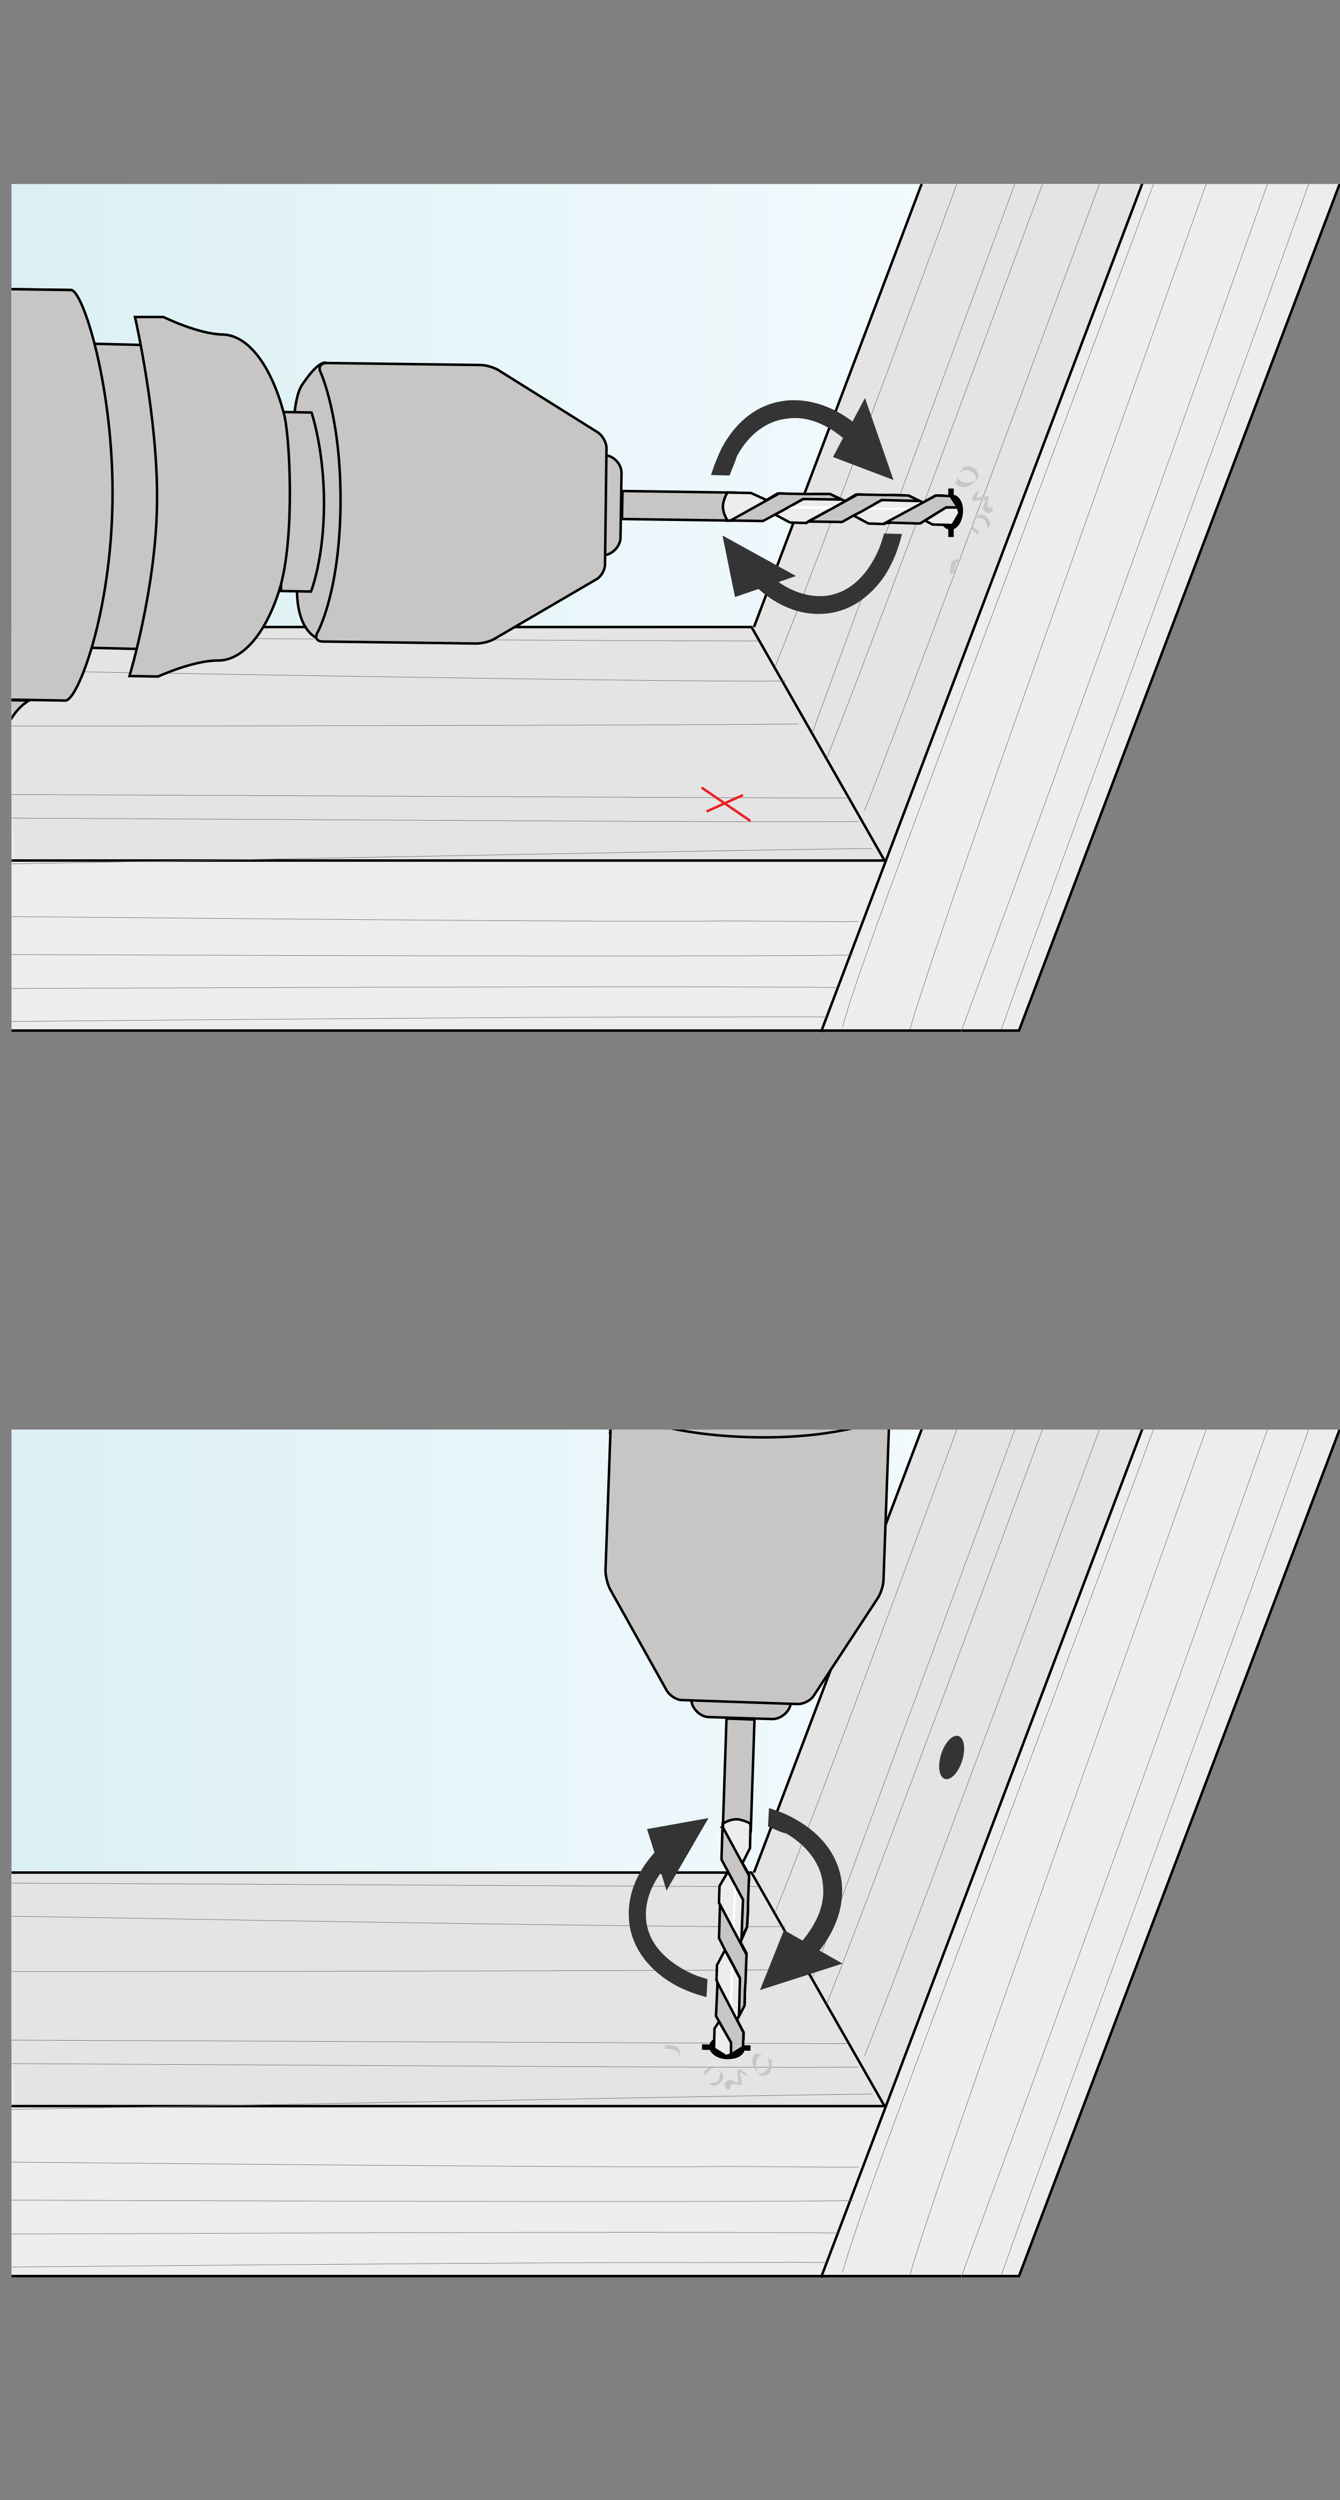 <?xml version="1.0" encoding="utf-8"?>
<!-- Generator: Adobe Illustrator 27.8.1, SVG Export Plug-In . SVG Version: 6.00 Build 0)  -->
<svg version="1.1" id="Ebene_1" xmlns="http://www.w3.org/2000/svg" xmlns:xlink="http://www.w3.org/1999/xlink" x="0px" y="0px"
	 width="268px" height="500px" viewBox="0 0 268 500" style="enable-background:new 0 0 268 500;" xml:space="preserve">
<rect x="0" y="0" width="268" height="500" fill="#808080" stroke="none"/>
<style type="text/css">
	.st0{clip-path:url(#XMLID_00000025428100181235805290000008169915147402070160_);fill:url(#SVGID_1_);}
	.st1{clip-path:url(#XMLID_00000025428100181235805290000008169915147402070160_);}
	.st2{fill:#EDEDEC;}
	.st3{fill:#E4E4E4;}
	.st4{fill:none;stroke:#000000;stroke-width:0.5;stroke-miterlimit:10;}
	.st5{fill:none;stroke:#6F7272;stroke-width:0.1;}
	.st6{stroke:#ED2024;stroke-width:0.5;stroke-miterlimit:10;}
	
		.st7{clip-path:url(#XMLID_00000025428100181235805290000008169915147402070160_);fill:none;stroke:#050505;stroke-width:0.5;stroke-linecap:round;stroke-linejoin:round;stroke-miterlimit:10;}
	.st8{fill:#020202;}
	.st9{fill:#C8C6C6;}
	.st10{fill:none;stroke:#020202;stroke-width:1.089;}
	.st11{fill:#C7C6C5;stroke:#010101;stroke-width:0.5;stroke-miterlimit:10;}
	.st12{fill:#C7C6C5;}
	.st13{fill:none;stroke:#010101;stroke-width:0.5;stroke-miterlimit:10;}
	.st14{fill:#ECECEC;stroke:#1D1D1B;stroke-width:0.5;stroke-linecap:round;stroke-linejoin:round;stroke-miterlimit:10;}
	.st15{fill:#EDEDEE;stroke:#010101;stroke-width:0.5;stroke-miterlimit:10;}
	.st16{fill:#FFFFFF;}
	.st17{fill:#343434;}
	
		.st18{clip-path:url(#XMLID_00000106832886684904040900000013572849870654899381_);fill:url(#SVGID_00000182485932667017986840000001699084680396708539_);}
	.st19{clip-path:url(#XMLID_00000106832886684904040900000013572849870654899381_);}
	
		.st20{clip-path:url(#XMLID_00000106832886684904040900000013572849870654899381_);fill:none;stroke:#050505;stroke-width:0.5;stroke-linecap:round;stroke-linejoin:round;stroke-miterlimit:10;}
	.st21{clip-path:url(#XMLID_00000106832886684904040900000013572849870654899381_);fill:#343434;}
</style>
<g id="Ebene_2">
</g>
<g>
	<defs>
		<rect id="XMLID_00000038395876025947290300000012644179253555362435_" x="2.3" y="36.8" width="266.8" height="181"/>
	</defs>
	<clipPath id="XMLID_00000010269880757464951960000000366296181525926017_">
		<use xlink:href="#XMLID_00000038395876025947290300000012644179253555362435_"  style="overflow:visible;"/>
	</clipPath>
	<linearGradient id="SVGID_1_" gradientUnits="userSpaceOnUse" x1="0.264" y1="80.947" x2="190.185" y2="80.947">
		<stop  offset="0" style="stop-color:#DBF0F3"/>
		<stop  offset="6.713010e-07" style="stop-color:#DBF0F3"/>
		<stop  offset="1" style="stop-color:#F3FAFE"/>
	</linearGradient>
	
		<rect x="0.3" y="36.5" style="clip-path:url(#XMLID_00000010269880757464951960000000366296181525926017_);fill:url(#SVGID_1_);" width="189.9" height="89"/>
	<g style="clip-path:url(#XMLID_00000010269880757464951960000000366296181525926017_);">
		<g>
			<g>
				<path class="st2" d="M0.8,206.1h203L268,36.6h-83.6l-34.1,88.9H0.5"/>
				<polygon class="st3" points="2.9,172.1 177.2,172.1 232.6,25.8 188.5,25.8 150.8,125.4 0.8,125.1 				"/>
				<polyline class="st4" points="268,36.6 203.8,206.1 0.8,206.1 				"/>
				<line class="st4" x1="228.5" y1="36.6" x2="164.2" y2="206.4"/>
				<polyline class="st4" points="0.5,125.4 150.3,125.4 176.9,172.1 0.9,172.1 				"/>
				<path class="st4" d="M164.2,206.4"/>
				<line class="st4" x1="184.4" y1="36.6" x2="150.8" y2="125.4"/>
			</g>
			<g>
				<path class="st5" d="M0.7,158.9c78.4,0.3,150.8,0.7,169,0.7 M0.7,163.6c78.3,0.4,150.9,0.9,171,0.7 M0.7,172.8
					c78.3-1.4,150.9-2.9,173.8-3.1 M0.4,127.5c69.9,0.3,133.6,0.7,151.3,0.7 M0.5,134.1c71.2,1.2,136.7,2.3,156.6,2.1 M0.5,145.2
					c71,0,136.6-0.2,159.2-0.4 M0.7,183.3c66.3,0.6,124.7,1.1,141.8,0.9c4.7-0.1,24.6,0.2,29.2,0.1 M0.7,190.9
					c79.3,0.3,151.6,0.4,169.9,0.1 M0.7,197.7c75.7-0.3,144.7-0.5,166.9-0.2 M0.7,204.3c65.1-0.6,122.2-1,138.9-0.9
					c3.3,0,22.4-0.1,25.7,0 M162.4,146.7c6-16.4,19.5-52.9,40.6-110 M165.3,151.8c6.7-16.9,21.4-56.1,43.3-115.3 M172.9,162.1
					c5.3-13.2,20.6-54.2,47.1-125.6 M155,133.4c6.4-15.9,17.5-45.4,36.4-96.7 M200.3,205.8c11-31.2,47.3-129.1,61.5-169.2
					 M192.2,206.4c6.2-16.9,23-61.8,61.4-169.9 M168.5,205.4c4-14.9,27.2-74.3,62.2-168.6 M182,205.8c5-17,23.4-68.5,59.3-169.2"/>
			</g>
		</g>
		<g>
			<line class="st6" x1="140.3" y1="157.5" x2="150.1" y2="164.2"/>
			<line class="st6" x1="141.3" y1="162.3" x2="148.6" y2="159"/>
		</g>
	</g>
	
		<path style="clip-path:url(#XMLID_00000010269880757464951960000000366296181525926017_);fill:none;stroke:#050505;stroke-width:0.5;stroke-linecap:round;stroke-linejoin:round;stroke-miterlimit:10;" d="
		M268.9,13.6"/>
	
		<path style="clip-path:url(#XMLID_00000010269880757464951960000000366296181525926017_);fill:none;stroke:#050505;stroke-width:0.5;stroke-linecap:round;stroke-linejoin:round;stroke-miterlimit:10;" d="
		M269,16.6"/>
	<g style="clip-path:url(#XMLID_00000010269880757464951960000000366296181525926017_);">
		<g>
			<path class="st8" d="M190.5,105.9c1.3-0.3,2.2-2.1,2.1-4.1s-1.4-3.2-2.6-2.8c-1.3,0.5-2.2,2.3-2.1,4.1
				C188,104.9,189.1,106.2,190.5,105.9z"/>
			<path class="st9" d="M193,93.4c0,0,1.9-0.6,2.6,1.3c0.7,1.9-3,2.3-3.8,1.3s-0.4-0.1-0.4-0.1l0,0.6l-0.5-0.5l0.4,0.9
				c0,0,1.2,1.1,2.7,0.1c1.7-0.8,1.2-1.8,0.7-2.4c-0.5-0.5-1.2-0.7-1.6-0.6c-0.5,0.1-0.9,0.3-0.9,0.3l-0.4,0l0.8-0.4l-0.2-0.5
				L193,93.4z"/>
			<path class="st9" d="M197.4,105.3c0,0,0.1-1.5-1.4-1.7c-1.6-0.3-1.7,1.2-1.6,2c0.1,0.7,1.2,1.3,1.2,1.3l0-0.6l0.2,0.2l0.2-0.1
				c0,0-2.3-1.2-1.3-2.4c0.8-1.2,1.7-1.3,2.5-0.7c0.8,0.7,0.9,1.5,0.9,1.5l-0.5,1L197.4,105.3z"/>
			<path class="st9" d="M190.4,112.3c-0.5,0.8-0.3,2.7-0.3,2.7l0.5-0.5l0.1,0.4l0.2,0.1c0,0-0.2-2.9,1.3-3
				C193.8,112,191,111.5,190.4,112.3z"/>
			<path class="st9" d="M196.1,97.9c0,0-1.3,2-0.6,1.7c0.8-0.3,2.2-0.4,2.2-0.4s-0.1,1.3-0.2,1.5c-0.1,0.1-0.1,0.8,0.6,0.8
				c0.7,0,0.5,0.4,0.3,0.8c-0.2,0.2-0.8,0.4-0.8,0.4s-1-0.4-1-1.1c0.1-0.7,0.8-1.9,0.2-1.7c-0.8,0.2-1.5,0.1-1.9,0.3
				c-0.4,0.2-0.7-0.2-0.3-0.8c0.4-0.7,0.8-1.2,0.8-1.2l-0.1,0.3l0.5-0.3L196.1,97.9L196.1,97.9z"/>
			<line class="st10" x1="190.2" y1="97.7" x2="190.2" y2="107.4"/>
		</g>
		<g>
			<g>
				<path class="st11" d="M-93.9,56.5L13.9,58l0,0.1c0.1-0.1,0.2-0.1,0.3-0.1c1.1,0,2.1,4.1,2.8,10.7l15.7,0.4l-0.9,60.8l-15.7-0.4
					c-0.9,6.6-2,10.6-3.1,10.6c-0.1,0-0.2,0-0.3-0.1l0,0.1"/>
				<path class="st11" d="M63.6,127.7c0,0-4.1-1.2-4.2-9.5c-0.1-8.3-2.6-35.9,1-41.2c3.6-5.4,4.9-4.4,4.9-4.4l13.5,39.9l-11,15.8
					L63.6,127.7z"/>
				<path class="st11" d="M56.2,118.2l6,0.1c0,0,2.6-6.5,2.6-17.6c0-11-2.5-18.2-2.5-18.2l-5.6-0.1L56.2,118.2z"/>
				<path class="st11" d="M121.2,91.1c1.3,0,3.2,1.6,3.1,3.6l-0.2,12.8c0,1.9-1.9,3.5-3.2,3.5"/>
				<g>
					<path class="st12" d="M96.1,73c1.1,0,2.8,0.5,3.7,1.1l19.8,12.4c0.9,0.6,1.7,2,1.7,3.1l-0.3,23.3c0,1.1-0.8,2.5-1.8,3L99,127.7
						c-0.9,0.6-2.6,1-3.7,1l-30.8-0.4c-1.1,0-1.6-0.8-1-1.8c0,0,4.4-7.8,4.6-25.4c0.2-17.6-4-26.7-4-26.7c-0.5-1,0.1-1.8,1.2-1.8
						L96.1,73z"/>
					<path class="st13" d="M96.1,73c1.1,0,2.8,0.5,3.7,1.1l19.8,12.4c0.9,0.6,1.7,2,1.7,3.1l-0.3,23.3c0,1.1-0.8,2.5-1.8,3L99,127.7
						c-0.9,0.6-2.6,1-3.7,1l-30.8-0.4c-1.1,0-1.6-0.8-1-1.8c0,0,4.4-7.8,4.6-25.4c0.2-17.6-4-26.7-4-26.7c-0.5-1,0.1-1.8,1.2-1.8
						L96.1,73z"/>
				</g>
				<path class="st11" d="M56.7,82.4c-2.5-9.2-7-15.4-12.2-15.5c-4.9-0.1-11.8-3.5-11.8-3.5L27,63.4c0,0,4.7,20.6,4.4,37.4
					c-0.2,16.8-5.5,34.4-5.5,34.4l5.7,0.1c0,0,7-3.2,11.9-3.2c5,0.1,9.6-5.4,12.3-13.9C59.1,108.1,58,86.5,56.7,82.4z"/>
				<path class="st11" d="M-97.8,56.4L13.9,58l0.3,0c2.4,0,8.6,19.6,8.3,42.2c-0.3,22.7-7,39.9-9.4,39.9l-0.3,0l-18-0.3"/>
				<path class="st14" d="M-97.1,57.1"/>
				<path class="st11" d="M-30.6,116.3l26.5,0.4c1.9,0,3.5-1.5,3.6-3.5l0.4-28.7c0-1.9-1.5-3.5-3.5-3.6l-60.8-0.9
					c-1.3,0-2.4,0.6-3,1.6c-0.3,0.5-0.5,1.1-0.5,1.8"/>
				<path class="st11" d="M-5.2,139.9l11,0.2c0,0-2.9,1.5-4.6,5.7"/>
				<g>
					<polygon class="st15" points="146,104.1 145.8,104.1 145.8,104.1 145.3,104.1 141,101.4 145.5,98.5 150.2,98.6 153.3,100 
						155.5,98.7 156,98.7 146.6,104.1 146.1,104.1 146.1,104.1 					"/>
					<polygon class="st15" points="173.7,104.7 170.7,103.1 178.2,99 181.7,99.1 184.6,100.5 187.1,99.1 187.8,99.1 177.9,104.6 
						177.3,104.6 176.8,104.8 					"/>
					<polygon class="st15" points="158,104.5 155,102.9 162.5,98.8 166,98.8 169,100.2 171.2,98.9 171.5,98.9 169,100.3 169,100.3 
						169,100.3 161.8,104.2 161.3,104.6 161.1,104.6 					"/>
					<path class="st11" d="M124.5,98.2l-0.1,5.6l21.1,0.3c0,0-1.3-1.9-0.8-3.7c0.5-1.8,0.9-1.9,0.9-1.9L124.5,98.2z"/>
					<g>
						<polygon class="st11" points="155.8,98.7 161.4,98.8 162.5,98.8 166,98.8 168.2,99.9 160.6,99.8 156.5,102.1 155,102.9 
							152.6,104.2 146.1,104.1 						"/>
						<polygon class="st16" points="166.6,101.8 157.7,101.7 158.6,101.2 167.2,101.3 						"/>
					</g>
					<g>
						<polygon class="st11" points="161.7,104.3 171.5,98.9 177.1,99 178.2,99 181.7,99.1 183.9,100.2 176.3,100 172.3,102.3 
							170.7,103.1 168.4,104.4 						"/>
						<polygon class="st16" points="182.4,102 173.5,101.9 174.3,101.5 183,101.6 						"/>
					</g>
					<g>
						<polygon class="st11" points="191.6,101.5 190.1,99.2 187.2,99.1 177.2,104.5 184,104.7 189.2,101.5 						"/>
					</g>
					<polygon class="st15" points="185,104.1 186.5,104.9 190.5,105 191.9,102.6 191.6,101.5 189.2,101.5 					"/>
				</g>
			</g>
		</g>
		<g>
			<path class="st17" d="M144.5,107.1l14.7,8.1l-3.5,1.2c3,2.1,6.2,3,9.2,2.8c4.1-0.4,7.5-3,9.9-7.4c0.9-1.6,1.5-3.2,2-5.1l3.6,0.1
				c-0.6,2.4-1.4,4.7-2.5,6.7c-1.2,2.3-2.8,4.2-4.6,5.7c-2.3,2-5.1,3.2-8,3.5c-4.7,0.5-9.4-1.2-13.6-4.9l-4.7,1.6L144.5,107.1z"/>
		</g>
		<g>
			<path class="st17" d="M145.9,95.1l-3.7-0.1c0.6-1.9,1.3-3.7,2.2-5.5c3-5.6,7.6-8.9,13-9.4c4.4-0.4,9,1.1,13.1,4.2l2.5-4.7
				l5.7,16.4l-12.1-4.6l2-3.8c-3.5-2.9-7.3-4.4-11-3.9c-4.2,0.4-7.8,3.1-10.2,7.5C147,92.5,146.4,93.8,145.9,95.1z"/>
		</g>
	</g>
</g>
<g>
	<defs>
		<rect id="XMLID_00000016076685199782756120000009375383205155323808_" x="2.3" y="285.9" width="266.8" height="181"/>
	</defs>
	<clipPath id="XMLID_00000046306589745219266000000004148970941133224339_">
		<use xlink:href="#XMLID_00000016076685199782756120000009375383205155323808_"  style="overflow:visible;"/>
	</clipPath>
	
		<linearGradient id="SVGID_00000143582440383441191760000003396819077078790310_" gradientUnits="userSpaceOnUse" x1="0.264" y1="330.045" x2="190.185" y2="330.045">
		<stop  offset="0" style="stop-color:#DBF0F3"/>
		<stop  offset="6.713010e-07" style="stop-color:#DBF0F3"/>
		<stop  offset="1" style="stop-color:#F3FAFE"/>
	</linearGradient>
	
		<rect x="0.3" y="285.6" style="clip-path:url(#XMLID_00000046306589745219266000000004148970941133224339_);fill:url(#SVGID_00000143582440383441191760000003396819077078790310_);" width="189.9" height="89"/>
	<g style="clip-path:url(#XMLID_00000046306589745219266000000004148970941133224339_);">
		<g>
			<g>
				<path class="st2" d="M0.8,455.2h203L268,285.7h-83.6l-34.1,88.9H0.5"/>
				<polygon class="st3" points="2.9,421.2 177.2,421.2 232.6,274.9 188.5,274.9 150.8,374.5 0.8,374.2 				"/>
				<polyline class="st4" points="268,285.7 203.8,455.2 0.8,455.2 				"/>
				<line class="st4" x1="228.5" y1="285.7" x2="164.2" y2="455.5"/>
				<polyline class="st4" points="0.5,374.5 150.3,374.5 176.9,421.2 0.9,421.2 				"/>
				<path class="st4" d="M164.2,455.5"/>
				<line class="st4" x1="184.4" y1="285.7" x2="150.8" y2="374.5"/>
			</g>
			<g>
				<path class="st5" d="M0.7,408c78.4,0.3,150.8,0.7,169,0.7 M0.7,412.7c78.3,0.4,150.9,0.9,171,0.7 M0.7,421.9
					c78.3-1.4,150.9-2.9,173.8-3.1 M0.4,376.6c69.9,0.3,133.6,0.7,151.3,0.7 M0.5,383.2c71.2,1.2,136.7,2.3,156.6,2.1 M0.5,394.3
					c71,0,136.6-0.2,159.2-0.4 M0.7,432.4c66.3,0.6,124.7,1.1,141.8,0.9c4.7-0.1,24.6,0.2,29.2,0.1 M0.7,440
					c79.3,0.3,151.6,0.4,169.9,0.1 M0.7,446.8c75.7-0.3,144.7-0.5,166.9-0.2 M0.7,453.4c65.1-0.6,122.2-1,138.9-0.9
					c3.3,0,22.4-0.1,25.7,0 M162.4,395.8c6-16.4,19.5-52.9,40.6-110 M165.3,400.9c6.7-16.9,21.4-56.1,43.3-115.3 M172.9,411.2
					c5.3-13.2,20.6-54.2,47.1-125.6 M155,382.5c6.4-15.9,17.5-45.4,36.4-96.7 M200.3,454.9c11-31.2,47.3-129.1,61.5-169.2
					 M192.2,455.5c6.2-16.9,23-61.8,61.4-169.9 M168.5,454.5c4-14.9,27.2-74.3,62.2-168.6 M182,454.9c5-17,23.4-68.5,59.3-169.2"/>
			</g>
		</g>
	</g>
	
		<path style="clip-path:url(#XMLID_00000046306589745219266000000004148970941133224339_);fill:none;stroke:#050505;stroke-width:0.5;stroke-linecap:round;stroke-linejoin:round;stroke-miterlimit:10;" d="
		M268.9,262.7"/>
	
		<path style="clip-path:url(#XMLID_00000046306589745219266000000004148970941133224339_);fill:none;stroke:#050505;stroke-width:0.5;stroke-linecap:round;stroke-linejoin:round;stroke-miterlimit:10;" d="
		M269,265.7"/>
	<g style="clip-path:url(#XMLID_00000046306589745219266000000004148970941133224339_);">
		<g>
			<path class="st8" d="M141.9,409.7c0.3,1.3,2.1,2.3,4.1,2.1c2-0.1,3.3-1.3,2.8-2.5c-0.5-1.4-2.3-2.3-4.1-2.1
				C142.9,407.3,141.6,408.3,141.9,409.7z"/>
			<path class="st9" d="M154.3,412.5c0,0,0.5,2-1.3,2.6c-1.9,0.6-2.3-3.1-1.2-3.8c1-0.7,0.2-0.4,0.2-0.4l-0.6,0l0.5-0.5l-0.9,0.4
				c0,0-1.1,1.1-0.2,2.7c0.8,1.7,1.8,1.2,2.4,0.7c0.5-0.5,0.8-1.2,0.6-1.6c-0.1-0.5-0.3-0.9-0.3-0.9l0.1-0.4l0.4,0.8l0.5-0.2
				L154.3,412.5z"/>
			<path class="st9" d="M142.3,416.6c0,0,1.5,0.1,1.7-1.4c0.3-1.5-1.2-1.8-2-1.7c-0.7,0.1-1.4,1.2-1.4,1.2l0.6,0l-0.2,0.2l0.1,0.2
				c0,0,1.2-2.3,2.5-1.3c1.2,0.9,1.3,1.8,0.6,2.5c-0.7,0.8-1.5,0.9-1.5,0.9l-1-0.5L142.3,416.6z"/>
			<path class="st9" d="M135.5,409.4c-0.8-0.5-2.7-0.4-2.7-0.4l0.5,0.5l-0.4,0l-0.1,0.2c0,0,2.9-0.1,3,1.4
				C135.7,412.8,136.3,410,135.5,409.4z"/>
			<path class="st9" d="M149.7,415.4c0,0-2-1.4-1.7-0.6s0.4,2.2,0.4,2.2s-1.3-0.1-1.5-0.2c-0.1-0.1-0.8-0.1-0.8,0.6
				c0,0.7-0.5,0.5-0.8,0.3c-0.2-0.2-0.4-0.8-0.4-0.8s0.4-1,1.1-0.9c0.7,0.1,1.9,0.9,1.7,0.2c-0.2-0.8-0.1-1.5-0.2-1.9
				s0.2-0.7,0.8-0.3c0.7,0.4,1.2,0.9,1.2,0.9l-0.3-0.1l0.3,0.5L149.7,415.4L149.7,415.4z"/>
			<line class="st10" x1="150.1" y1="409.6" x2="140.4" y2="409.4"/>
		</g>
		<g>
			<g>
				<path class="st11" d="M197.1,126.4l-3.7,107.8l-0.1,0c0.1,0.1,0.1,0.2,0.1,0.3c0,1.1-4.1,2-10.8,2.6l-0.8,15.7l-60.7-2.1
					l0.8-15.7c-6.6-1-10.6-2.2-10.6-3.3c0-0.1,0-0.2,0.1-0.3l-0.1,0"/>
				<path class="st11" d="M122.7,282.4c0,0,1.3-4.1,9.6-4c8.3,0.1,35.9-1.9,41.2,1.9c5.3,3.7,4.3,5,4.3,5l-40.2,12.7L122,286.6
					L122.7,282.4z"/>
				<path class="st11" d="M132.4,275.2l-0.2,6c0,0,6.5,2.7,17.5,3c11,0.3,18.2-2.1,18.2-2.1l0.2-5.6L132.4,275.2z"/>
				<path class="st11" d="M158.1,340.7c0,1.3-1.7,3.1-3.6,3.1l-12.8-0.4c-1.9-0.1-3.4-2-3.4-3.3"/>
				<g>
					<path class="st12" d="M176.7,316c0,1.1-0.6,2.8-1.2,3.7l-12.8,19.5c-0.6,0.9-2,1.6-3.1,1.6l-23.2-0.8c-1.1,0-2.4-0.9-3-1.8
						L122,317.8c-0.5-1-0.9-2.6-0.9-3.7l1.1-30.8c0-1.1,0.8-1.5,1.8-1c0,0,7.7,4.5,25.3,5.1C166.8,288,176,284,176,284
						c1-0.4,1.8,0.1,1.8,1.2L176.7,316z"/>
					<path class="st13" d="M176.7,316c0,1.1-0.6,2.8-1.2,3.7l-12.8,19.5c-0.6,0.9-2,1.6-3.1,1.6l-23.2-0.8c-1.1,0-2.4-0.9-3-1.8
						L122,317.8c-0.5-1-0.9-2.6-0.9-3.7l1.1-30.8c0-1.1,0.8-1.5,1.8-1c0,0,7.7,4.5,25.3,5.1C166.8,288,176,284,176,284
						c1-0.4,1.8,0.1,1.8,1.2L176.7,316z"/>
				</g>
				<path class="st11" d="M168.1,276.4c9.3-2.3,15.5-6.7,15.7-11.9c0.2-4.9,3.7-11.7,3.7-11.7l0.2-5.7c0,0-20.7,4.3-37.5,3.7
					c-16.8-0.6-34.3-6.2-34.3-6.2l-0.2,5.7c0,0,3.1,7.1,2.9,12c-0.2,5,5.2,9.7,13.7,12.6C142.4,278.3,164,277.6,168.1,276.4z"/>
				<path class="st11" d="M197.2,122.5l-3.9,111.7l0,0.3c-0.1,2.4-19.7,8.2-42.4,7.4s-39.8-7.8-39.7-10.2l0-0.3l0.6-18"/>
				<path class="st14" d="M196.5,123.1"/>
				<path class="st11" d="M136,188.4l-0.9,26.5c-0.1,1.9,1.4,3.6,3.4,3.6l28.7,1c1.9,0.1,3.6-1.4,3.6-3.4l2.1-60.7
					c0-1.3-0.6-2.4-1.6-3.1c-0.5-0.3-1.1-0.5-1.8-0.6"/>
				<path class="st11" d="M111.9,213.3l-0.4,11c0,0-1.5-2.9-5.6-4.8"/>
				<g>
					<polygon class="st15" points="144.6,365.2 144.6,365.1 144.6,365.1 144.6,364.6 147.4,360.3 150.1,364.9 150,369.6 
						148.5,372.6 149.8,374.9 149.8,375.4 144.6,365.8 144.6,365.3 144.5,365.3 					"/>
					<polygon class="st15" points="143.4,393 145,390 149,397.6 148.9,401.1 147.4,403.9 148.7,406.4 148.7,407.1 143.5,397.2 
						143.5,396.5 143.3,396 					"/>
					<polygon class="st15" points="143.9,377.2 145.6,374.3 149.6,381.8 149.4,385.4 148.1,388.4 149.3,390.6 149.3,390.8 
						147.9,388.3 147.9,388.3 147.9,388.3 144.1,381.1 143.8,380.6 143.8,380.3 					"/>
					<path class="st11" d="M150.9,343.9l-5.6-0.2l-0.7,21c0,0,1.9-1.3,3.7-0.7c1.8,0.5,1.9,0.9,1.9,0.9L150.9,343.9z"/>
					<g>
						<polygon class="st11" points="149.8,375.1 149.6,380.8 149.6,381.8 149.4,385.4 148.3,387.5 148.6,379.9 146.4,375.8 
							145.6,374.3 144.3,371.9 144.5,365.3 						"/>
						<polygon class="st16" points="146.5,385.9 146.8,377 147.2,377.9 146.9,386.6 						"/>
					</g>
					<g>
						<polygon class="st11" points="144,380.9 149.3,390.9 149.1,396.5 149,397.6 148.9,401.1 147.8,403.2 148,395.6 145.9,391.6 
							145,390 143.8,387.6 						"/>
						<polygon class="st16" points="145.9,401.7 146.2,392.8 146.6,393.6 146.4,402.3 						"/>
					</g>
					<g>
						<polygon class="st11" points="146.2,410.9 148.6,409.4 148.7,406.5 143.5,396.5 143.2,403.2 146.2,408.5 						"/>
					</g>
					<polygon class="st15" points="143.8,404.3 142.9,405.7 142.8,409.7 145.2,411.2 146.2,410.9 146.2,408.5 					"/>
				</g>
			</g>
		</g>
		<g>
			<path class="st17" d="M141.7,363.6l-8.4,14.5l-1.1-3.6c-2.2,3-3.2,6.1-3,9.2c0.3,4.1,2.9,7.5,7.2,10c1.5,0.9,3.2,1.6,5.1,2.1
				l-0.2,3.6c-2.4-0.6-4.7-1.5-6.6-2.6c-2.3-1.3-4.1-2.9-5.6-4.7c-1.9-2.4-3.1-5.2-3.3-8.1c-0.4-4.7,1.4-9.4,5.1-13.5l-1.5-4.7
				L141.7,363.6z"/>
		</g>
		<g>
			<path class="st17" d="M153.6,365.3l0.2-3.7c1.9,0.6,3.7,1.3,5.4,2.3c5.5,3.1,8.8,7.8,9.2,13.2c0.3,4.4-1.3,8.9-4.5,13l4.6,2.6
				L152,398l4.8-12l3.7,2.1c2.9-3.5,4.5-7.2,4.1-11c-0.3-4.2-3-7.8-7.3-10.4C156.2,366.5,154.9,365.8,153.6,365.3z"/>
		</g>
	</g>
	
		<ellipse transform="matrix(0.302 -0.953 0.953 0.302 -202.181 426.873)" style="clip-path:url(#XMLID_00000046306589745219266000000004148970941133224339_);fill:#343434;" cx="190.5" cy="351.5" rx="4.5" ry="2.2"/>
</g>
</svg>
